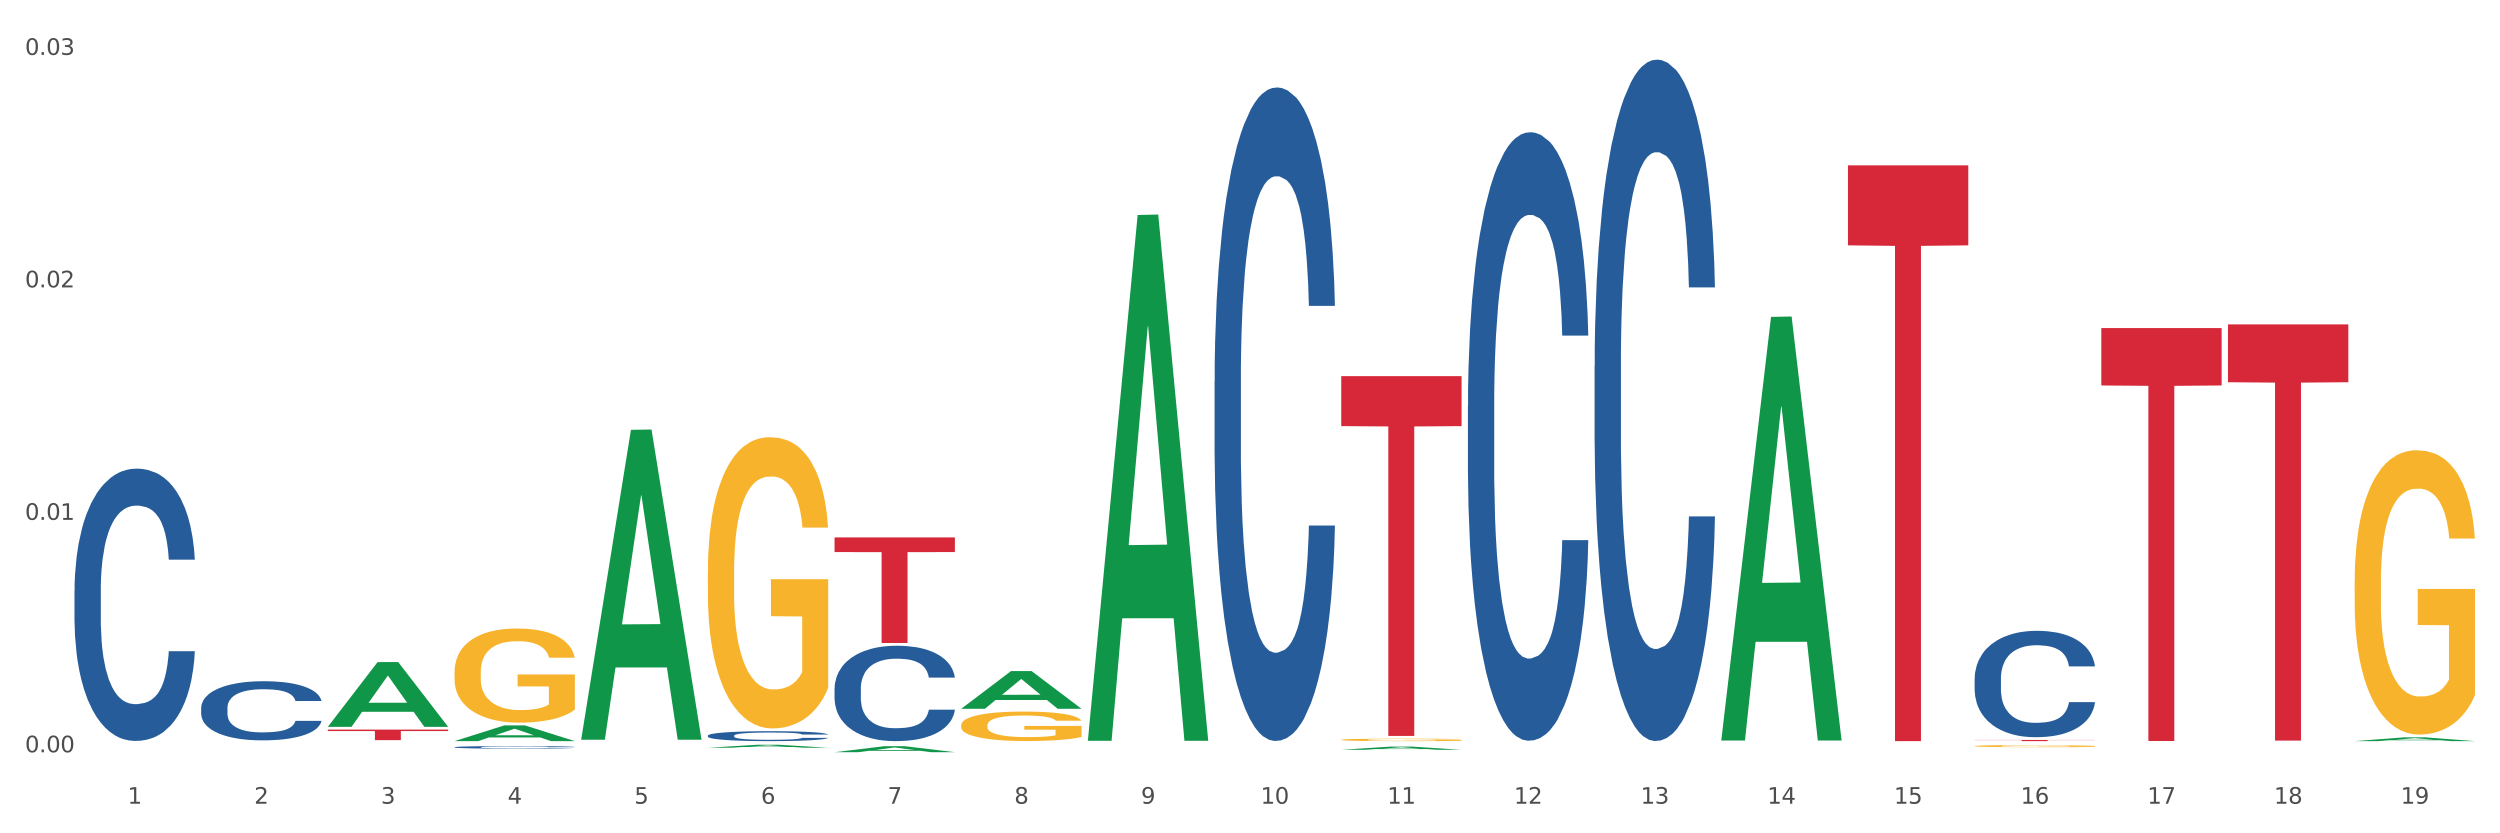 <?xml version="1.0" encoding="utf-8" standalone="no"?>
<!DOCTYPE svg PUBLIC "-//W3C//DTD SVG 1.1//EN"
  "http://www.w3.org/Graphics/SVG/1.1/DTD/svg11.dtd">
<svg xmlns:xlink="http://www.w3.org/1999/xlink" width="1080pt" height="360pt" viewBox="0 0 1080 360" xmlns="http://www.w3.org/2000/svg" version="1.1">
 <rect x="0" y="0" width="1080" height="360" fill="#333333" stroke="none"/>
 <defs>
  <style type="text/css">*{stroke-linejoin: round; stroke-linecap: butt}</style>
 </defs>
 <g id="figure_1">
  <g id="patch_1">
   <path d="M 0 360 
L 1080 360 
L 1080 0 
L 0 0 
z
" style="fill: #ffffff; stroke: #ffffff; stroke-linejoin: miter"/>
  </g>
  <g id="axes_1">
   <g id="matplotlib.axis_1">
    <g id="xtick_1">
     <g id="text_1">
      <!-- 1 -->
      <g style="fill: #4d4d4d" transform="translate(55.115 347.204) scale(0.096 -0.096)">
       <defs>
        <path id="DejaVuSans-31" d="M 794 531 
L 1825 531 
L 1825 4091 
L 703 3866 
L 703 4441 
L 1819 4666 
L 2450 4666 
L 2450 531 
L 3481 531 
L 3481 0 
L 794 0 
L 794 531 
z
" transform="scale(0.016)"/>
       </defs>
       <use xlink:href="#DejaVuSans-31"/>
      </g>
     </g>
    </g>
    <g id="xtick_2">
     <g id="text_2">
      <!-- 2 -->
      <g style="fill: #4d4d4d" transform="translate(109.839 347.204) scale(0.096 -0.096)">
       <defs>
        <path id="DejaVuSans-32" d="M 1228 531 
L 3431 531 
L 3431 0 
L 469 0 
L 469 531 
Q 828 903 1448 1529 
Q 2069 2156 2228 2338 
Q 2531 2678 2651 2914 
Q 2772 3150 2772 3378 
Q 2772 3750 2511 3984 
Q 2250 4219 1831 4219 
Q 1534 4219 1204 4116 
Q 875 4013 500 3803 
L 500 4441 
Q 881 4594 1212 4672 
Q 1544 4750 1819 4750 
Q 2544 4750 2975 4387 
Q 3406 4025 3406 3419 
Q 3406 3131 3298 2873 
Q 3191 2616 2906 2266 
Q 2828 2175 2409 1742 
Q 1991 1309 1228 531 
z
" transform="scale(0.016)"/>
       </defs>
       <use xlink:href="#DejaVuSans-32"/>
      </g>
     </g>
    </g>
    <g id="xtick_3">
     <g id="text_3">
      <!-- 3 -->
      <g style="fill: #4d4d4d" transform="translate(164.564 347.204) scale(0.096 -0.096)">
       <defs>
        <path id="DejaVuSans-33" d="M 2597 2516 
Q 3050 2419 3304 2112 
Q 3559 1806 3559 1356 
Q 3559 666 3084 287 
Q 2609 -91 1734 -91 
Q 1441 -91 1130 -33 
Q 819 25 488 141 
L 488 750 
Q 750 597 1062 519 
Q 1375 441 1716 441 
Q 2309 441 2620 675 
Q 2931 909 2931 1356 
Q 2931 1769 2642 2001 
Q 2353 2234 1838 2234 
L 1294 2234 
L 1294 2753 
L 1863 2753 
Q 2328 2753 2575 2939 
Q 2822 3125 2822 3475 
Q 2822 3834 2567 4026 
Q 2313 4219 1838 4219 
Q 1578 4219 1281 4162 
Q 984 4106 628 3988 
L 628 4550 
Q 988 4650 1302 4700 
Q 1616 4750 1894 4750 
Q 2613 4750 3031 4423 
Q 3450 4097 3450 3541 
Q 3450 3153 3228 2886 
Q 3006 2619 2597 2516 
z
" transform="scale(0.016)"/>
       </defs>
       <use xlink:href="#DejaVuSans-33"/>
      </g>
     </g>
    </g>
    <g id="xtick_4">
     <g id="text_4">
      <!-- 4 -->
      <g style="fill: #4d4d4d" transform="translate(219.288 347.204) scale(0.096 -0.096)">
       <defs>
        <path id="DejaVuSans-34" d="M 2419 4116 
L 825 1625 
L 2419 1625 
L 2419 4116 
z
M 2253 4666 
L 3047 4666 
L 3047 1625 
L 3713 1625 
L 3713 1100 
L 3047 1100 
L 3047 0 
L 2419 0 
L 2419 1100 
L 313 1100 
L 313 1709 
L 2253 4666 
z
" transform="scale(0.016)"/>
       </defs>
       <use xlink:href="#DejaVuSans-34"/>
      </g>
     </g>
    </g>
    <g id="xtick_5">
     <g id="text_5">
      <!-- 5 -->
      <g style="fill: #4d4d4d" transform="translate(274.012 347.204) scale(0.096 -0.096)">
       <defs>
        <path id="DejaVuSans-35" d="M 691 4666 
L 3169 4666 
L 3169 4134 
L 1269 4134 
L 1269 2991 
Q 1406 3038 1543 3061 
Q 1681 3084 1819 3084 
Q 2600 3084 3056 2656 
Q 3513 2228 3513 1497 
Q 3513 744 3044 326 
Q 2575 -91 1722 -91 
Q 1428 -91 1123 -41 
Q 819 9 494 109 
L 494 744 
Q 775 591 1075 516 
Q 1375 441 1709 441 
Q 2250 441 2565 725 
Q 2881 1009 2881 1497 
Q 2881 1984 2565 2268 
Q 2250 2553 1709 2553 
Q 1456 2553 1204 2497 
Q 953 2441 691 2322 
L 691 4666 
z
" transform="scale(0.016)"/>
       </defs>
       <use xlink:href="#DejaVuSans-35"/>
      </g>
     </g>
    </g>
    <g id="xtick_6">
     <g id="text_6">
      <!-- 6 -->
      <g style="fill: #4d4d4d" transform="translate(328.736 347.204) scale(0.096 -0.096)">
       <defs>
        <path id="DejaVuSans-36" d="M 2113 2584 
Q 1688 2584 1439 2293 
Q 1191 2003 1191 1497 
Q 1191 994 1439 701 
Q 1688 409 2113 409 
Q 2538 409 2786 701 
Q 3034 994 3034 1497 
Q 3034 2003 2786 2293 
Q 2538 2584 2113 2584 
z
M 3366 4563 
L 3366 3988 
Q 3128 4100 2886 4159 
Q 2644 4219 2406 4219 
Q 1781 4219 1451 3797 
Q 1122 3375 1075 2522 
Q 1259 2794 1537 2939 
Q 1816 3084 2150 3084 
Q 2853 3084 3261 2657 
Q 3669 2231 3669 1497 
Q 3669 778 3244 343 
Q 2819 -91 2113 -91 
Q 1303 -91 875 529 
Q 447 1150 447 2328 
Q 447 3434 972 4092 
Q 1497 4750 2381 4750 
Q 2619 4750 2861 4703 
Q 3103 4656 3366 4563 
z
" transform="scale(0.016)"/>
       </defs>
       <use xlink:href="#DejaVuSans-36"/>
      </g>
     </g>
    </g>
    <g id="xtick_7">
     <g id="text_7">
      <!-- 7 -->
      <g style="fill: #4d4d4d" transform="translate(383.461 347.204) scale(0.096 -0.096)">
       <defs>
        <path id="DejaVuSans-37" d="M 525 4666 
L 3525 4666 
L 3525 4397 
L 1831 0 
L 1172 0 
L 2766 4134 
L 525 4134 
L 525 4666 
z
" transform="scale(0.016)"/>
       </defs>
       <use xlink:href="#DejaVuSans-37"/>
      </g>
     </g>
    </g>
    <g id="xtick_8">
     <g id="text_8">
      <!-- 8 -->
      <g style="fill: #4d4d4d" transform="translate(438.185 347.204) scale(0.096 -0.096)">
       <defs>
        <path id="DejaVuSans-38" d="M 2034 2216 
Q 1584 2216 1326 1975 
Q 1069 1734 1069 1313 
Q 1069 891 1326 650 
Q 1584 409 2034 409 
Q 2484 409 2743 651 
Q 3003 894 3003 1313 
Q 3003 1734 2745 1975 
Q 2488 2216 2034 2216 
z
M 1403 2484 
Q 997 2584 770 2862 
Q 544 3141 544 3541 
Q 544 4100 942 4425 
Q 1341 4750 2034 4750 
Q 2731 4750 3128 4425 
Q 3525 4100 3525 3541 
Q 3525 3141 3298 2862 
Q 3072 2584 2669 2484 
Q 3125 2378 3379 2068 
Q 3634 1759 3634 1313 
Q 3634 634 3220 271 
Q 2806 -91 2034 -91 
Q 1263 -91 848 271 
Q 434 634 434 1313 
Q 434 1759 690 2068 
Q 947 2378 1403 2484 
z
M 1172 3481 
Q 1172 3119 1398 2916 
Q 1625 2713 2034 2713 
Q 2441 2713 2670 2916 
Q 2900 3119 2900 3481 
Q 2900 3844 2670 4047 
Q 2441 4250 2034 4250 
Q 1625 4250 1398 4047 
Q 1172 3844 1172 3481 
z
" transform="scale(0.016)"/>
       </defs>
       <use xlink:href="#DejaVuSans-38"/>
      </g>
     </g>
    </g>
    <g id="xtick_9">
     <g id="text_9">
      <!-- 9 -->
      <g style="fill: #4d4d4d" transform="translate(492.909 347.204) scale(0.096 -0.096)">
       <defs>
        <path id="DejaVuSans-39" d="M 703 97 
L 703 672 
Q 941 559 1184 500 
Q 1428 441 1663 441 
Q 2288 441 2617 861 
Q 2947 1281 2994 2138 
Q 2813 1869 2534 1725 
Q 2256 1581 1919 1581 
Q 1219 1581 811 2004 
Q 403 2428 403 3163 
Q 403 3881 828 4315 
Q 1253 4750 1959 4750 
Q 2769 4750 3195 4129 
Q 3622 3509 3622 2328 
Q 3622 1225 3098 567 
Q 2575 -91 1691 -91 
Q 1453 -91 1209 -44 
Q 966 3 703 97 
z
M 1959 2075 
Q 2384 2075 2632 2365 
Q 2881 2656 2881 3163 
Q 2881 3666 2632 3958 
Q 2384 4250 1959 4250 
Q 1534 4250 1286 3958 
Q 1038 3666 1038 3163 
Q 1038 2656 1286 2365 
Q 1534 2075 1959 2075 
z
" transform="scale(0.016)"/>
       </defs>
       <use xlink:href="#DejaVuSans-39"/>
      </g>
     </g>
    </g>
    <g id="xtick_10">
     <g id="text_10">
      <!-- 10 -->
      <g style="fill: #4d4d4d" transform="translate(544.58 347.204) scale(0.096 -0.096)">
       <defs>
        <path id="DejaVuSans-30" d="M 2034 4250 
Q 1547 4250 1301 3770 
Q 1056 3291 1056 2328 
Q 1056 1369 1301 889 
Q 1547 409 2034 409 
Q 2525 409 2770 889 
Q 3016 1369 3016 2328 
Q 3016 3291 2770 3770 
Q 2525 4250 2034 4250 
z
M 2034 4750 
Q 2819 4750 3233 4129 
Q 3647 3509 3647 2328 
Q 3647 1150 3233 529 
Q 2819 -91 2034 -91 
Q 1250 -91 836 529 
Q 422 1150 422 2328 
Q 422 3509 836 4129 
Q 1250 4750 2034 4750 
z
" transform="scale(0.016)"/>
       </defs>
       <use xlink:href="#DejaVuSans-31"/>
       <use xlink:href="#DejaVuSans-30" transform="translate(63.623 0)"/>
      </g>
     </g>
    </g>
    <g id="xtick_11">
     <g id="text_11">
      <!-- 11 -->
      <g style="fill: #4d4d4d" transform="translate(599.304 347.204) scale(0.096 -0.096)">
       <use xlink:href="#DejaVuSans-31"/>
       <use xlink:href="#DejaVuSans-31" transform="translate(63.623 0)"/>
      </g>
     </g>
    </g>
    <g id="xtick_12">
     <g id="text_12">
      <!-- 12 -->
      <g style="fill: #4d4d4d" transform="translate(654.028 347.204) scale(0.096 -0.096)">
       <use xlink:href="#DejaVuSans-31"/>
       <use xlink:href="#DejaVuSans-32" transform="translate(63.623 0)"/>
      </g>
     </g>
    </g>
    <g id="xtick_13">
     <g id="text_13">
      <!-- 13 -->
      <g style="fill: #4d4d4d" transform="translate(708.752 347.204) scale(0.096 -0.096)">
       <use xlink:href="#DejaVuSans-31"/>
       <use xlink:href="#DejaVuSans-33" transform="translate(63.623 0)"/>
      </g>
     </g>
    </g>
    <g id="xtick_14">
     <g id="text_14">
      <!-- 14 -->
      <g style="fill: #4d4d4d" transform="translate(763.477 347.204) scale(0.096 -0.096)">
       <use xlink:href="#DejaVuSans-31"/>
       <use xlink:href="#DejaVuSans-34" transform="translate(63.623 0)"/>
      </g>
     </g>
    </g>
    <g id="xtick_15">
     <g id="text_15">
      <!-- 15 -->
      <g style="fill: #4d4d4d" transform="translate(818.201 347.204) scale(0.096 -0.096)">
       <use xlink:href="#DejaVuSans-31"/>
       <use xlink:href="#DejaVuSans-35" transform="translate(63.623 0)"/>
      </g>
     </g>
    </g>
    <g id="xtick_16">
     <g id="text_16">
      <!-- 16 -->
      <g style="fill: #4d4d4d" transform="translate(872.925 347.204) scale(0.096 -0.096)">
       <use xlink:href="#DejaVuSans-31"/>
       <use xlink:href="#DejaVuSans-36" transform="translate(63.623 0)"/>
      </g>
     </g>
    </g>
    <g id="xtick_17">
     <g id="text_17">
      <!-- 17 -->
      <g style="fill: #4d4d4d" transform="translate(927.649 347.204) scale(0.096 -0.096)">
       <use xlink:href="#DejaVuSans-31"/>
       <use xlink:href="#DejaVuSans-37" transform="translate(63.623 0)"/>
      </g>
     </g>
    </g>
    <g id="xtick_18">
     <g id="text_18">
      <!-- 18 -->
      <g style="fill: #4d4d4d" transform="translate(982.374 347.204) scale(0.096 -0.096)">
       <use xlink:href="#DejaVuSans-31"/>
       <use xlink:href="#DejaVuSans-38" transform="translate(63.623 0)"/>
      </g>
     </g>
    </g>
    <g id="xtick_19">
     <g id="text_19">
      <!-- 19 -->
      <g style="fill: #4d4d4d" transform="translate(1037.098 347.204) scale(0.096 -0.096)">
       <use xlink:href="#DejaVuSans-31"/>
       <use xlink:href="#DejaVuSans-39" transform="translate(63.623 0)"/>
      </g>
     </g>
    </g>
    <g id="xtick_20"/>
    <g id="xtick_21"/>
    <g id="xtick_22"/>
    <g id="xtick_23"/>
    <g id="xtick_24"/>
    <g id="xtick_25"/>
    <g id="xtick_26"/>
    <g id="xtick_27"/>
    <g id="xtick_28"/>
    <g id="xtick_29"/>
    <g id="xtick_30"/>
    <g id="xtick_31"/>
    <g id="xtick_32"/>
    <g id="xtick_33"/>
    <g id="xtick_34"/>
    <g id="xtick_35"/>
    <g id="xtick_36"/>
    <g id="xtick_37"/>
   </g>
   <g id="matplotlib.axis_2">
    <g id="ytick_1">
     <g id="text_20">
      <!-- 0.00 -->
      <g style="fill: #4d4d4d" transform="translate(10.8 324.995) scale(0.096 -0.096)">
       <defs>
        <path id="DejaVuSans-2e" d="M 684 794 
L 1344 794 
L 1344 0 
L 684 0 
L 684 794 
z
" transform="scale(0.016)"/>
       </defs>
       <use xlink:href="#DejaVuSans-30"/>
       <use xlink:href="#DejaVuSans-2e" transform="translate(63.623 0)"/>
       <use xlink:href="#DejaVuSans-30" transform="translate(95.41 0)"/>
       <use xlink:href="#DejaVuSans-30" transform="translate(159.033 0)"/>
      </g>
     </g>
    </g>
    <g id="ytick_2">
     <g id="text_21">
      <!-- 0.01 -->
      <g style="fill: #4d4d4d" transform="translate(10.8 224.57) scale(0.096 -0.096)">
       <use xlink:href="#DejaVuSans-30"/>
       <use xlink:href="#DejaVuSans-2e" transform="translate(63.623 0)"/>
       <use xlink:href="#DejaVuSans-30" transform="translate(95.41 0)"/>
       <use xlink:href="#DejaVuSans-31" transform="translate(159.033 0)"/>
      </g>
     </g>
    </g>
    <g id="ytick_3">
     <g id="text_22">
      <!-- 0.02 -->
      <g style="fill: #4d4d4d" transform="translate(10.8 124.144) scale(0.096 -0.096)">
       <use xlink:href="#DejaVuSans-30"/>
       <use xlink:href="#DejaVuSans-2e" transform="translate(63.623 0)"/>
       <use xlink:href="#DejaVuSans-30" transform="translate(95.41 0)"/>
       <use xlink:href="#DejaVuSans-32" transform="translate(159.033 0)"/>
      </g>
     </g>
    </g>
    <g id="ytick_4">
     <g id="text_23">
      <!-- 0.03 -->
      <g style="fill: #4d4d4d" transform="translate(10.8 23.718) scale(0.096 -0.096)">
       <use xlink:href="#DejaVuSans-30"/>
       <use xlink:href="#DejaVuSans-2e" transform="translate(63.623 0)"/>
       <use xlink:href="#DejaVuSans-30" transform="translate(95.41 0)"/>
       <use xlink:href="#DejaVuSans-33" transform="translate(159.033 0)"/>
      </g>
     </g>
    </g>
    <g id="ytick_5"/>
    <g id="ytick_6"/>
    <g id="ytick_7"/>
   </g>
   <g id="PolyCollection_1">
    <path d="M 141.624 313.957 
L 141.677 313.931 
L 163.116 286.031 
L 172.012 286.005 
L 193.612 314.01 
L 183.321 314.01 
L 178.658 307.489 
L 156.523 307.489 
L 156.362 307.594 
L 151.86 314.01 
L 141.624 314.01 
L 141.624 313.957 
L 159.31 303.597 
L 175.871 303.571 
L 167.671 291.974 
L 167.564 291.922 
L 167.457 292 
L 159.257 303.571 
L 159.31 303.597 
L 141.624 313.957 
z
" clip-path="url(#pb26bd5872d)" style="fill: #109648"/>
    <path d="M 962.488 140.14 
L 1014.476 140.14 
L 1014.476 165.126 
L 994.025 165.294 
L 994.025 319.938 
L 982.815 319.938 
L 982.815 165.294 
L 962.488 165.126 
L 962.488 140.308 
L 962.488 140.14 
z
" clip-path="url(#pb26bd5872d)" style="fill: #d62839"/>
    <path d="M 907.763 141.729 
L 959.751 141.729 
L 959.751 166.519 
L 939.301 166.686 
L 939.301 320.114 
L 928.09 320.114 
L 928.09 166.686 
L 907.763 166.519 
L 907.763 141.897 
L 907.763 141.729 
z
" clip-path="url(#pb26bd5872d)" style="fill: #d62839"/>
    <path d="M 853.039 319.657 
L 905.027 319.657 
L 905.027 319.728 
L 884.577 319.728 
L 884.577 320.166 
L 873.366 320.166 
L 873.366 319.728 
L 853.039 319.728 
L 853.039 319.657 
L 853.039 319.657 
z
" clip-path="url(#pb26bd5872d)" style="fill: #d62839"/>
    <path d="M 798.315 71.425 
L 850.303 71.425 
L 850.303 105.991 
L 829.853 106.224 
L 829.853 320.158 
L 818.642 320.158 
L 818.642 106.224 
L 798.315 105.991 
L 798.315 71.659 
L 798.315 71.425 
z
" clip-path="url(#pb26bd5872d)" style="fill: #d62839"/>
    <path d="M 579.418 162.479 
L 631.406 162.479 
L 631.406 184.08 
L 610.956 184.226 
L 610.956 317.92 
L 599.745 317.92 
L 599.745 184.226 
L 579.418 184.08 
L 579.418 162.625 
L 579.418 162.479 
z
" clip-path="url(#pb26bd5872d)" style="fill: #d62839"/>
    <path d="M 360.521 232.149 
L 412.509 232.149 
L 412.509 238.49 
L 392.058 238.533 
L 392.058 277.779 
L 380.848 277.779 
L 380.848 238.533 
L 360.521 238.49 
L 360.521 232.192 
L 360.521 232.149 
z
" clip-path="url(#pb26bd5872d)" style="fill: #d62839"/>
    <path d="M 196.348 290.316 
L 196.409 290.279 
L 196.409 288.942 
L 196.532 287.791 
L 197.146 285.005 
L 198.066 282.703 
L 198.742 281.477 
L 199.417 280.475 
L 200.215 279.472 
L 201.197 278.432 
L 202.977 276.909 
L 204.082 276.13 
L 205.432 275.313 
L 207.887 274.124 
L 209.667 273.456 
L 211.508 272.899 
L 214.516 272.23 
L 216.48 271.933 
L 218.567 271.71 
L 221.084 271.562 
L 222.986 271.525 
L 227.16 271.636 
L 230.72 271.97 
L 232.439 272.23 
L 234.648 272.676 
L 235.815 272.973 
L 237.717 273.567 
L 239.681 274.347 
L 241.032 275.015 
L 243.057 276.278 
L 244.592 277.541 
L 246.003 279.1 
L 246.74 280.177 
L 247.292 281.18 
L 247.783 282.331 
L 248.275 284.151 
L 237.226 284.151 
L 236.797 282.851 
L 236.121 281.626 
L 235.139 280.437 
L 234.28 279.695 
L 232.807 278.766 
L 231.457 278.172 
L 230.045 277.726 
L 228.326 277.355 
L 226.976 277.169 
L 225.073 277.021 
L 221.329 277.058 
L 218.813 277.355 
L 217.094 277.726 
L 215.989 278.061 
L 215.007 278.432 
L 213.902 278.952 
L 212.613 279.732 
L 211.693 280.437 
L 210.772 281.329 
L 210.035 282.22 
L 209.36 283.26 
L 208.808 284.374 
L 208.378 285.525 
L 208.01 286.936 
L 207.703 289.276 
L 207.703 294.364 
L 207.826 295.515 
L 208.133 297.038 
L 208.501 298.189 
L 209.115 299.563 
L 209.667 300.491 
L 210.711 301.828 
L 211.877 302.942 
L 212.797 303.648 
L 213.718 304.242 
L 215.314 305.059 
L 217.094 305.728 
L 218.628 306.136 
L 220.715 306.508 
L 222.127 306.656 
L 223.355 306.73 
L 226.362 306.73 
L 228.51 306.619 
L 230.904 306.359 
L 232.746 306.025 
L 234.28 305.616 
L 235.999 304.948 
L 237.104 304.317 
L 237.104 296.555 
L 223.6 296.518 
L 223.6 291.356 
L 248.336 291.356 
L 248.336 306.508 
L 247.292 307.287 
L 246.126 307.993 
L 244.899 308.624 
L 243.057 309.404 
L 240.848 310.147 
L 238.884 310.667 
L 236.797 311.113 
L 234.341 311.521 
L 231.15 311.892 
L 229.186 312.041 
L 226.73 312.152 
L 223.846 312.19 
L 221.329 312.115 
L 218.874 311.93 
L 216.296 311.595 
L 213.779 311.113 
L 211.877 310.63 
L 209.974 310.036 
L 207.948 309.256 
L 206.353 308.513 
L 205.125 307.845 
L 203.775 306.99 
L 202.302 305.876 
L 201.197 304.874 
L 200.215 303.834 
L 199.171 302.497 
L 198.435 301.346 
L 197.698 299.897 
L 197.269 298.82 
L 196.777 297.149 
L 196.409 294.809 
L 196.348 290.316 
z
" clip-path="url(#pb26bd5872d)" style="fill: #f7b32b"/>
    <path d="M 141.624 315.192 
L 193.612 315.192 
L 193.612 315.823 
L 173.161 315.827 
L 173.161 319.731 
L 161.951 319.731 
L 161.951 315.827 
L 141.624 315.823 
L 141.624 315.197 
L 141.624 315.192 
z
" clip-path="url(#pb26bd5872d)" style="fill: #d62839"/>
    <path d="M 86.899 305.767 
L 86.961 305.743 
L 86.961 305.09 
L 87.145 304.203 
L 87.821 302.57 
L 88.681 301.333 
L 90.156 299.887 
L 90.955 299.28 
L 92 298.603 
L 94.151 297.507 
L 96.609 296.574 
L 98.329 296.06 
L 99.62 295.734 
L 102.508 295.15 
L 104.167 294.894 
L 105.888 294.684 
L 107.363 294.544 
L 109.821 294.38 
L 111.787 294.31 
L 114.061 294.287 
L 115.966 294.31 
L 118.485 294.404 
L 122.172 294.684 
L 123.586 294.847 
L 125.491 295.127 
L 127.457 295.5 
L 129.055 295.874 
L 130.899 296.41 
L 132.804 297.11 
L 134.647 297.997 
L 135.938 298.813 
L 136.982 299.677 
L 137.904 300.727 
L 138.58 301.87 
L 138.887 302.827 
L 127.642 302.827 
L 127.334 301.963 
L 126.72 301.03 
L 126.105 300.4 
L 125.429 299.887 
L 124.385 299.303 
L 123.463 298.93 
L 121.927 298.487 
L 120.513 298.207 
L 119.346 298.043 
L 117.932 297.903 
L 114.921 297.763 
L 112.77 297.763 
L 111.418 297.81 
L 109.759 297.927 
L 108.346 298.09 
L 106.687 298.37 
L 105.396 298.673 
L 104.106 299.07 
L 103.368 299.35 
L 102.262 299.863 
L 101.525 300.283 
L 100.542 301.007 
L 99.988 301.52 
L 99.005 302.85 
L 98.575 303.83 
L 98.391 304.507 
L 98.268 305.253 
L 98.268 308.893 
L 98.637 310.526 
L 98.944 311.226 
L 99.435 312.02 
L 100.357 313.046 
L 101.709 314.05 
L 103.122 314.773 
L 104.29 315.216 
L 105.396 315.543 
L 106.502 315.799 
L 107.854 316.033 
L 108.96 316.173 
L 110.62 316.313 
L 112.586 316.383 
L 114.122 316.383 
L 117.256 316.266 
L 118.67 316.149 
L 120.022 315.986 
L 121.497 315.729 
L 122.664 315.449 
L 123.34 315.239 
L 124.446 314.796 
L 125.307 314.33 
L 126.044 313.793 
L 126.536 313.326 
L 127.089 312.626 
L 127.519 311.833 
L 127.642 311.413 
L 138.887 311.413 
L 138.642 312.253 
L 138.211 313.07 
L 137.351 314.166 
L 136.675 314.796 
L 135.63 315.566 
L 134.524 316.219 
L 132.988 316.943 
L 131.575 317.479 
L 130.1 317.946 
L 128.502 318.366 
L 125.614 318.949 
L 124.569 319.113 
L 122.357 319.393 
L 120.636 319.556 
L 118.117 319.719 
L 115.536 319.813 
L 112.832 319.836 
L 110.435 319.789 
L 107.793 319.649 
L 106.134 319.509 
L 104.29 319.299 
L 102.139 318.973 
L 100.111 318.576 
L 98.206 318.109 
L 96.424 317.573 
L 94.765 316.966 
L 92.614 315.963 
L 91.017 314.983 
L 89.849 314.073 
L 89.05 313.303 
L 88.251 312.323 
L 87.821 311.646 
L 87.145 310.013 
L 86.899 308.496 
L 86.899 305.767 
z
" clip-path="url(#pb26bd5872d)" style="fill: #255c99"/>
    <path d="M 196.348 322.798 
L 196.409 322.797 
L 196.409 322.768 
L 196.594 322.728 
L 197.27 322.655 
L 198.13 322.599 
L 199.605 322.535 
L 200.404 322.508 
L 201.448 322.477 
L 203.599 322.428 
L 206.057 322.386 
L 207.778 322.363 
L 209.068 322.349 
L 211.957 322.323 
L 213.616 322.311 
L 215.336 322.302 
L 216.811 322.296 
L 219.269 322.288 
L 221.236 322.285 
L 223.509 322.284 
L 225.414 322.285 
L 227.934 322.289 
L 231.621 322.302 
L 233.034 322.309 
L 234.939 322.322 
L 236.906 322.338 
L 238.504 322.355 
L 240.347 322.379 
L 242.252 322.41 
L 244.096 322.45 
L 245.386 322.487 
L 246.431 322.525 
L 247.353 322.572 
L 248.029 322.624 
L 248.336 322.666 
L 237.09 322.666 
L 236.783 322.628 
L 236.168 322.586 
L 235.554 322.558 
L 234.878 322.535 
L 233.833 322.509 
L 232.912 322.492 
L 231.375 322.472 
L 229.962 322.46 
L 228.794 322.452 
L 227.381 322.446 
L 224.37 322.44 
L 222.219 322.44 
L 220.867 322.442 
L 219.208 322.447 
L 217.794 322.454 
L 216.135 322.467 
L 214.845 322.48 
L 213.554 322.498 
L 212.817 322.511 
L 211.711 322.534 
L 210.973 322.552 
L 209.99 322.585 
L 209.437 322.608 
L 208.454 322.667 
L 208.024 322.711 
L 207.839 322.742 
L 207.716 322.775 
L 207.716 322.938 
L 208.085 323.011 
L 208.392 323.042 
L 208.884 323.078 
L 209.806 323.124 
L 211.158 323.169 
L 212.571 323.201 
L 213.739 323.221 
L 214.845 323.236 
L 215.951 323.247 
L 217.303 323.258 
L 218.409 323.264 
L 220.068 323.27 
L 222.035 323.273 
L 223.571 323.273 
L 226.705 323.268 
L 228.118 323.263 
L 229.47 323.255 
L 230.945 323.244 
L 232.113 323.231 
L 232.789 323.222 
L 233.895 323.202 
L 234.755 323.181 
L 235.492 323.157 
L 235.984 323.136 
L 236.537 323.105 
L 236.967 323.07 
L 237.09 323.051 
L 248.336 323.051 
L 248.09 323.088 
L 247.66 323.125 
L 246.8 323.174 
L 246.124 323.202 
L 245.079 323.237 
L 243.973 323.266 
L 242.437 323.298 
L 241.023 323.322 
L 239.548 323.343 
L 237.951 323.362 
L 235.062 323.388 
L 234.018 323.395 
L 231.805 323.408 
L 230.085 323.415 
L 227.565 323.423 
L 224.984 323.427 
L 222.28 323.428 
L 219.884 323.426 
L 217.241 323.419 
L 215.582 323.413 
L 213.739 323.404 
L 211.588 323.389 
L 209.56 323.371 
L 207.655 323.35 
L 205.873 323.326 
L 204.214 323.299 
L 202.063 323.254 
L 200.465 323.211 
L 199.298 323.17 
L 198.499 323.135 
L 197.7 323.091 
L 197.27 323.061 
L 196.594 322.988 
L 196.348 322.92 
L 196.348 322.798 
z
" clip-path="url(#pb26bd5872d)" style="fill: #255c99"/>
    <path d="M 853.039 293.165 
L 853.101 293.123 
L 853.101 291.948 
L 853.285 290.353 
L 853.961 287.415 
L 854.821 285.19 
L 856.296 282.588 
L 857.095 281.497 
L 858.14 280.279 
L 860.29 278.307 
L 862.748 276.628 
L 864.469 275.704 
L 865.76 275.117 
L 868.648 274.067 
L 870.307 273.606 
L 872.028 273.228 
L 873.503 272.976 
L 875.961 272.682 
L 877.927 272.556 
L 880.201 272.514 
L 882.106 272.556 
L 884.625 272.724 
L 888.312 273.228 
L 889.726 273.522 
L 891.631 274.025 
L 893.597 274.697 
L 895.195 275.368 
L 897.038 276.334 
L 898.943 277.593 
L 900.787 279.188 
L 902.077 280.657 
L 903.122 282.21 
L 904.044 284.099 
L 904.72 286.155 
L 905.027 287.876 
L 893.782 287.876 
L 893.474 286.323 
L 892.86 284.644 
L 892.245 283.511 
L 891.569 282.588 
L 890.525 281.538 
L 889.603 280.867 
L 888.067 280.069 
L 886.653 279.566 
L 885.486 279.272 
L 884.072 279.02 
L 881.061 278.768 
L 878.91 278.768 
L 877.558 278.852 
L 875.899 279.062 
L 874.486 279.356 
L 872.827 279.86 
L 871.536 280.405 
L 870.246 281.119 
L 869.508 281.622 
L 868.402 282.546 
L 867.665 283.301 
L 866.681 284.603 
L 866.128 285.526 
L 865.145 287.918 
L 864.715 289.681 
L 864.531 290.898 
L 864.408 292.242 
L 864.408 298.789 
L 864.776 301.727 
L 865.084 302.987 
L 865.575 304.414 
L 866.497 306.26 
L 867.849 308.065 
L 869.262 309.366 
L 870.43 310.164 
L 871.536 310.752 
L 872.642 311.213 
L 873.994 311.633 
L 875.1 311.885 
L 876.759 312.137 
L 878.726 312.263 
L 880.262 312.263 
L 883.396 312.053 
L 884.81 311.843 
L 886.162 311.549 
L 887.636 311.087 
L 888.804 310.584 
L 889.48 310.206 
L 890.586 309.408 
L 891.446 308.569 
L 892.184 307.604 
L 892.675 306.764 
L 893.228 305.505 
L 893.659 304.078 
L 893.782 303.322 
L 905.027 303.322 
L 904.781 304.833 
L 904.351 306.302 
L 903.491 308.275 
L 902.815 309.408 
L 901.77 310.794 
L 900.664 311.969 
L 899.128 313.27 
L 897.714 314.235 
L 896.24 315.075 
L 894.642 315.83 
L 891.754 316.88 
L 890.709 317.173 
L 888.497 317.677 
L 886.776 317.971 
L 884.257 318.265 
L 881.676 318.433 
L 878.972 318.475 
L 876.575 318.391 
L 873.933 318.139 
L 872.273 317.887 
L 870.43 317.509 
L 868.279 316.922 
L 866.251 316.208 
L 864.346 315.369 
L 862.564 314.403 
L 860.905 313.312 
L 858.754 311.507 
L 857.156 309.744 
L 855.989 308.107 
L 855.19 306.722 
L 854.391 304.959 
L 853.961 303.742 
L 853.285 300.804 
L 853.039 298.076 
L 853.039 293.165 
z
" clip-path="url(#pb26bd5872d)" style="fill: #255c99"/>
    <path d="M 688.866 158.028 
L 688.928 157.759 
L 688.928 150.232 
L 689.112 140.016 
L 689.788 121.197 
L 690.648 106.949 
L 692.123 90.281 
L 692.922 83.291 
L 693.967 75.495 
L 696.118 62.859 
L 698.576 52.106 
L 700.296 46.191 
L 701.587 42.427 
L 704.475 35.707 
L 706.134 32.749 
L 707.855 30.33 
L 709.33 28.717 
L 711.788 26.835 
L 713.754 26.028 
L 716.028 25.759 
L 717.933 26.028 
L 720.452 27.104 
L 724.14 30.33 
L 725.553 32.212 
L 727.458 35.438 
L 729.424 39.739 
L 731.022 44.04 
L 732.866 50.224 
L 734.771 58.289 
L 736.614 68.505 
L 737.905 77.914 
L 738.949 87.861 
L 739.871 99.959 
L 740.547 113.132 
L 740.854 124.154 
L 729.609 124.154 
L 729.301 114.207 
L 728.687 103.454 
L 728.072 96.195 
L 727.396 90.281 
L 726.352 83.56 
L 725.43 79.258 
L 723.894 74.15 
L 722.48 70.924 
L 721.313 69.042 
L 719.899 67.429 
L 716.888 65.816 
L 714.737 65.816 
L 713.385 66.354 
L 711.726 67.698 
L 710.313 69.58 
L 708.654 72.806 
L 707.363 76.301 
L 706.073 80.871 
L 705.335 84.097 
L 704.229 90.012 
L 703.492 94.851 
L 702.509 103.185 
L 701.955 109.099 
L 700.972 124.423 
L 700.542 135.714 
L 700.358 143.511 
L 700.235 152.113 
L 700.235 194.052 
L 700.604 212.871 
L 700.911 220.936 
L 701.402 230.076 
L 702.324 241.905 
L 703.676 253.465 
L 705.09 261.799 
L 706.257 266.907 
L 707.363 270.671 
L 708.469 273.628 
L 709.821 276.317 
L 710.927 277.93 
L 712.587 279.543 
L 714.553 280.349 
L 716.089 280.349 
L 719.223 279.005 
L 720.637 277.661 
L 721.989 275.779 
L 723.464 272.822 
L 724.631 269.596 
L 725.307 267.176 
L 726.413 262.068 
L 727.274 256.691 
L 728.011 250.508 
L 728.503 245.131 
L 729.056 237.066 
L 729.486 227.926 
L 729.609 223.087 
L 740.854 223.087 
L 740.609 232.765 
L 740.178 242.174 
L 739.318 254.81 
L 738.642 262.068 
L 737.597 270.94 
L 736.491 278.467 
L 734.955 286.801 
L 733.542 292.985 
L 732.067 298.361 
L 730.469 303.2 
L 727.581 309.921 
L 726.536 311.803 
L 724.324 315.029 
L 722.603 316.911 
L 720.084 318.793 
L 717.503 319.868 
L 714.799 320.137 
L 712.402 319.6 
L 709.76 317.987 
L 708.101 316.373 
L 706.257 313.954 
L 704.106 310.19 
L 702.078 305.62 
L 700.173 300.243 
L 698.391 294.06 
L 696.732 287.07 
L 694.581 275.51 
L 692.984 264.219 
L 691.816 253.734 
L 691.017 244.863 
L 690.218 233.571 
L 689.788 225.775 
L 689.112 206.956 
L 688.866 189.482 
L 688.866 158.028 
z
" clip-path="url(#pb26bd5872d)" style="fill: #255c99"/>
    <path d="M 634.142 175.236 
L 634.203 174.996 
L 634.203 168.273 
L 634.388 159.15 
L 635.064 142.345 
L 635.924 129.621 
L 637.399 114.736 
L 638.198 108.493 
L 639.243 101.531 
L 641.393 90.247 
L 643.851 80.644 
L 645.572 75.362 
L 646.863 72.001 
L 649.751 65.999 
L 651.41 63.358 
L 653.131 61.198 
L 654.605 59.757 
L 657.063 58.077 
L 659.03 57.356 
L 661.304 57.116 
L 663.209 57.356 
L 665.728 58.317 
L 669.415 61.198 
L 670.829 62.878 
L 672.734 65.759 
L 674.7 69.601 
L 676.298 73.442 
L 678.141 78.964 
L 680.046 86.166 
L 681.89 95.289 
L 683.18 103.692 
L 684.225 112.575 
L 685.147 123.378 
L 685.823 135.142 
L 686.13 144.986 
L 674.884 144.986 
L 674.577 136.103 
L 673.963 126.499 
L 673.348 120.017 
L 672.672 114.736 
L 671.628 108.734 
L 670.706 104.892 
L 669.169 100.331 
L 667.756 97.45 
L 666.588 95.769 
L 665.175 94.329 
L 662.164 92.888 
L 660.013 92.888 
L 658.661 93.368 
L 657.002 94.569 
L 655.589 96.249 
L 653.929 99.13 
L 652.639 102.251 
L 651.348 106.333 
L 650.611 109.214 
L 649.505 114.495 
L 648.768 118.817 
L 647.784 126.259 
L 647.231 131.541 
L 646.248 145.226 
L 645.818 155.309 
L 645.633 162.271 
L 645.511 169.954 
L 645.511 207.406 
L 645.879 224.212 
L 646.187 231.414 
L 646.678 239.577 
L 647.6 250.141 
L 648.952 260.464 
L 650.365 267.907 
L 651.533 272.468 
L 652.639 275.829 
L 653.745 278.47 
L 655.097 280.871 
L 656.203 282.311 
L 657.862 283.752 
L 659.829 284.472 
L 661.365 284.472 
L 664.499 283.272 
L 665.913 282.071 
L 667.264 280.391 
L 668.739 277.75 
L 669.907 274.869 
L 670.583 272.708 
L 671.689 268.147 
L 672.549 263.345 
L 673.287 257.823 
L 673.778 253.022 
L 674.331 245.819 
L 674.762 237.657 
L 674.884 233.335 
L 686.13 233.335 
L 685.884 241.978 
L 685.454 250.381 
L 684.594 261.665 
L 683.918 268.147 
L 682.873 276.069 
L 681.767 282.792 
L 680.231 290.234 
L 678.817 295.756 
L 677.342 300.557 
L 675.745 304.879 
L 672.857 310.881 
L 671.812 312.561 
L 669.6 315.442 
L 667.879 317.123 
L 665.359 318.804 
L 662.778 319.764 
L 660.075 320.004 
L 657.678 319.524 
L 655.036 318.083 
L 653.376 316.643 
L 651.533 314.482 
L 649.382 311.121 
L 647.354 307.04 
L 645.449 302.238 
L 643.667 296.716 
L 642.008 290.474 
L 639.857 280.151 
L 638.259 270.067 
L 637.092 260.704 
L 636.293 252.782 
L 635.494 242.698 
L 635.064 235.736 
L 634.388 218.93 
L 634.142 203.325 
L 634.142 175.236 
z
" clip-path="url(#pb26bd5872d)" style="fill: #255c99"/>
    <path d="M 524.693 164.636 
L 524.755 164.378 
L 524.755 157.158 
L 524.939 147.361 
L 525.615 129.312 
L 526.476 115.647 
L 527.95 99.661 
L 528.749 92.958 
L 529.794 85.48 
L 531.945 73.362 
L 534.403 63.049 
L 536.123 57.376 
L 537.414 53.767 
L 540.302 47.321 
L 541.961 44.485 
L 543.682 42.164 
L 545.157 40.617 
L 547.615 38.812 
L 549.581 38.039 
L 551.855 37.781 
L 553.76 38.039 
L 556.28 39.07 
L 559.967 42.164 
L 561.38 43.969 
L 563.285 47.063 
L 565.252 51.188 
L 566.849 55.314 
L 568.693 61.244 
L 570.598 68.979 
L 572.441 78.777 
L 573.732 87.801 
L 574.777 97.341 
L 575.698 108.943 
L 576.374 121.577 
L 576.682 132.148 
L 565.436 132.148 
L 565.129 122.609 
L 564.514 112.295 
L 563.9 105.334 
L 563.224 99.661 
L 562.179 93.215 
L 561.257 89.09 
L 559.721 84.191 
L 558.307 81.097 
L 557.14 79.292 
L 555.727 77.745 
L 552.715 76.198 
L 550.565 76.198 
L 549.213 76.714 
L 547.553 78.003 
L 546.14 79.808 
L 544.481 82.902 
L 543.19 86.254 
L 541.9 90.637 
L 541.163 93.731 
L 540.056 99.403 
L 539.319 104.044 
L 538.336 112.037 
L 537.783 117.71 
L 536.799 132.406 
L 536.369 143.235 
L 536.185 150.713 
L 536.062 158.963 
L 536.062 199.186 
L 536.431 217.234 
L 536.738 224.969 
L 537.23 233.735 
L 538.151 245.08 
L 539.503 256.167 
L 540.917 264.16 
L 542.084 269.059 
L 543.19 272.668 
L 544.297 275.505 
L 545.648 278.083 
L 546.755 279.63 
L 548.414 281.177 
L 550.38 281.951 
L 551.917 281.951 
L 555.051 280.661 
L 556.464 279.372 
L 557.816 277.567 
L 559.291 274.731 
L 560.458 271.637 
L 561.134 269.317 
L 562.24 264.418 
L 563.101 259.261 
L 563.838 253.331 
L 564.33 248.174 
L 564.883 240.439 
L 565.313 231.673 
L 565.436 227.032 
L 576.682 227.032 
L 576.436 236.314 
L 576.006 245.338 
L 575.145 257.456 
L 574.469 264.418 
L 573.425 272.926 
L 572.318 280.146 
L 570.782 288.139 
L 569.369 294.069 
L 567.894 299.225 
L 566.296 303.867 
L 563.408 310.312 
L 562.363 312.117 
L 560.151 315.211 
L 558.43 317.016 
L 555.911 318.821 
L 553.33 319.852 
L 550.626 320.11 
L 548.229 319.594 
L 545.587 318.047 
L 543.928 316.5 
L 542.084 314.18 
L 539.933 310.57 
L 537.906 306.187 
L 536.001 301.03 
L 534.218 295.1 
L 532.559 288.396 
L 530.408 277.31 
L 528.811 266.48 
L 527.643 256.425 
L 526.844 247.916 
L 526.045 237.087 
L 525.615 229.61 
L 524.939 211.562 
L 524.693 194.802 
L 524.693 164.636 
z
" clip-path="url(#pb26bd5872d)" style="fill: #255c99"/>
    <path d="M 32.175 255.306 
L 32.236 255.198 
L 32.236 252.19 
L 32.421 248.108 
L 33.097 240.587 
L 33.957 234.893 
L 35.432 228.232 
L 36.231 225.438 
L 37.275 222.322 
L 39.426 217.273 
L 41.884 212.975 
L 43.605 210.612 
L 44.895 209.108 
L 47.784 206.422 
L 49.443 205.24 
L 51.164 204.273 
L 52.638 203.628 
L 55.096 202.876 
L 57.063 202.554 
L 59.337 202.446 
L 61.242 202.554 
L 63.761 202.984 
L 67.448 204.273 
L 68.862 205.025 
L 70.767 206.314 
L 72.733 208.033 
L 74.331 209.752 
L 76.174 212.223 
L 78.079 215.446 
L 79.923 219.529 
L 81.213 223.289 
L 82.258 227.265 
L 83.18 232.099 
L 83.856 237.364 
L 84.163 241.769 
L 72.917 241.769 
L 72.61 237.794 
L 71.996 233.496 
L 71.381 230.595 
L 70.705 228.232 
L 69.66 225.546 
L 68.739 223.827 
L 67.202 221.785 
L 65.789 220.496 
L 64.621 219.744 
L 63.208 219.099 
L 60.197 218.455 
L 58.046 218.455 
L 56.694 218.67 
L 55.035 219.207 
L 53.622 219.959 
L 51.962 221.248 
L 50.672 222.645 
L 49.381 224.471 
L 48.644 225.76 
L 47.538 228.124 
L 46.8 230.058 
L 45.817 233.389 
L 45.264 235.752 
L 44.281 241.876 
L 43.851 246.389 
L 43.666 249.504 
L 43.544 252.942 
L 43.544 269.703 
L 43.912 277.223 
L 44.22 280.446 
L 44.711 284.099 
L 45.633 288.826 
L 46.985 293.446 
L 48.398 296.777 
L 49.566 298.818 
L 50.672 300.322 
L 51.778 301.504 
L 53.13 302.579 
L 54.236 303.223 
L 55.895 303.868 
L 57.862 304.19 
L 59.398 304.19 
L 62.532 303.653 
L 63.945 303.116 
L 65.297 302.364 
L 66.772 301.182 
L 67.94 299.893 
L 68.616 298.926 
L 69.722 296.884 
L 70.582 294.736 
L 71.32 292.264 
L 71.811 290.116 
L 72.364 286.893 
L 72.795 283.24 
L 72.917 281.306 
L 84.163 281.306 
L 83.917 285.174 
L 83.487 288.934 
L 82.627 293.983 
L 81.951 296.884 
L 80.906 300.43 
L 79.8 303.438 
L 78.264 306.769 
L 76.85 309.24 
L 75.375 311.388 
L 73.778 313.322 
L 70.89 316.008 
L 69.845 316.76 
L 67.633 318.05 
L 65.912 318.802 
L 63.392 319.554 
L 60.811 319.983 
L 58.108 320.091 
L 55.711 319.876 
L 53.069 319.231 
L 51.409 318.587 
L 49.566 317.62 
L 47.415 316.116 
L 45.387 314.289 
L 43.482 312.14 
L 41.7 309.669 
L 40.041 306.876 
L 37.89 302.256 
L 36.292 297.744 
L 35.125 293.554 
L 34.326 290.008 
L 33.527 285.496 
L 33.097 282.38 
L 32.421 274.86 
L 32.175 267.876 
L 32.175 255.306 
z
" clip-path="url(#pb26bd5872d)" style="fill: #255c99"/>
    <path d="M 360.521 297.475 
L 360.582 297.437 
L 360.582 296.383 
L 360.766 294.954 
L 361.442 292.319 
L 362.303 290.325 
L 363.778 287.992 
L 364.576 287.014 
L 365.621 285.922 
L 367.772 284.154 
L 370.23 282.649 
L 371.951 281.821 
L 373.241 281.294 
L 376.129 280.353 
L 377.789 279.939 
L 379.509 279.601 
L 380.984 279.375 
L 383.442 279.111 
L 385.409 278.998 
L 387.682 278.961 
L 389.587 278.998 
L 392.107 279.149 
L 395.794 279.601 
L 397.207 279.864 
L 399.112 280.316 
L 401.079 280.918 
L 402.676 281.52 
L 404.52 282.385 
L 406.425 283.514 
L 408.269 284.944 
L 409.559 286.261 
L 410.604 287.653 
L 411.525 289.347 
L 412.201 291.191 
L 412.509 292.733 
L 401.263 292.733 
L 400.956 291.341 
L 400.341 289.836 
L 399.727 288.82 
L 399.051 287.992 
L 398.006 287.051 
L 397.084 286.449 
L 395.548 285.734 
L 394.135 285.283 
L 392.967 285.019 
L 391.554 284.793 
L 388.543 284.568 
L 386.392 284.568 
L 385.04 284.643 
L 383.381 284.831 
L 381.967 285.095 
L 380.308 285.546 
L 379.018 286.035 
L 377.727 286.675 
L 376.99 287.127 
L 375.884 287.954 
L 375.146 288.632 
L 374.163 289.798 
L 373.61 290.626 
L 372.627 292.771 
L 372.196 294.351 
L 372.012 295.443 
L 371.889 296.647 
L 371.889 302.517 
L 372.258 305.151 
L 372.565 306.28 
L 373.057 307.56 
L 373.979 309.215 
L 375.33 310.833 
L 376.744 312 
L 377.911 312.715 
L 379.018 313.242 
L 380.124 313.656 
L 381.476 314.032 
L 382.582 314.258 
L 384.241 314.483 
L 386.207 314.596 
L 387.744 314.596 
L 390.878 314.408 
L 392.291 314.22 
L 393.643 313.957 
L 395.118 313.543 
L 396.285 313.091 
L 396.961 312.752 
L 398.068 312.037 
L 398.928 311.285 
L 399.665 310.419 
L 400.157 309.667 
L 400.71 308.538 
L 401.14 307.259 
L 401.263 306.581 
L 412.509 306.581 
L 412.263 307.936 
L 411.833 309.253 
L 410.972 311.021 
L 410.296 312.037 
L 409.252 313.279 
L 408.146 314.333 
L 406.609 315.499 
L 405.196 316.365 
L 403.721 317.118 
L 402.123 317.795 
L 399.235 318.736 
L 398.19 318.999 
L 395.978 319.451 
L 394.258 319.714 
L 391.738 319.977 
L 389.157 320.128 
L 386.453 320.166 
L 384.057 320.09 
L 381.414 319.865 
L 379.755 319.639 
L 377.911 319.3 
L 375.761 318.773 
L 373.733 318.134 
L 371.828 317.381 
L 370.046 316.515 
L 368.386 315.537 
L 366.236 313.919 
L 364.638 312.339 
L 363.47 310.871 
L 362.671 309.629 
L 361.873 308.049 
L 361.442 306.957 
L 360.766 304.323 
L 360.521 301.877 
L 360.521 297.475 
z
" clip-path="url(#pb26bd5872d)" style="fill: #255c99"/>
    <path d="M 305.796 317.803 
L 305.858 317.799 
L 305.858 317.689 
L 306.042 317.54 
L 306.718 317.266 
L 307.578 317.058 
L 309.053 316.815 
L 309.852 316.713 
L 310.897 316.6 
L 313.048 316.415 
L 315.506 316.259 
L 317.226 316.172 
L 318.517 316.118 
L 321.405 316.02 
L 323.064 315.977 
L 324.785 315.941 
L 326.26 315.918 
L 328.718 315.89 
L 330.684 315.879 
L 332.958 315.875 
L 334.863 315.879 
L 337.382 315.894 
L 341.07 315.941 
L 342.483 315.969 
L 344.388 316.016 
L 346.354 316.078 
L 347.952 316.141 
L 349.796 316.231 
L 351.701 316.349 
L 353.544 316.498 
L 354.835 316.635 
L 355.879 316.78 
L 356.801 316.956 
L 357.477 317.148 
L 357.784 317.309 
L 346.539 317.309 
L 346.232 317.164 
L 345.617 317.007 
L 345.002 316.901 
L 344.327 316.815 
L 343.282 316.717 
L 342.36 316.654 
L 340.824 316.58 
L 339.41 316.533 
L 338.243 316.506 
L 336.829 316.482 
L 333.818 316.459 
L 331.667 316.459 
L 330.316 316.466 
L 328.656 316.486 
L 327.243 316.513 
L 325.584 316.56 
L 324.293 316.611 
L 323.003 316.678 
L 322.265 316.725 
L 321.159 316.811 
L 320.422 316.882 
L 319.439 317.003 
L 318.886 317.089 
L 317.902 317.313 
L 317.472 317.477 
L 317.288 317.591 
L 317.165 317.716 
L 317.165 318.328 
L 317.534 318.602 
L 317.841 318.72 
L 318.332 318.853 
L 319.254 319.025 
L 320.606 319.194 
L 322.02 319.315 
L 323.187 319.39 
L 324.293 319.445 
L 325.399 319.488 
L 326.751 319.527 
L 327.857 319.55 
L 329.517 319.574 
L 331.483 319.586 
L 333.019 319.586 
L 336.153 319.566 
L 337.567 319.546 
L 338.919 319.519 
L 340.394 319.476 
L 341.561 319.429 
L 342.237 319.394 
L 343.343 319.319 
L 344.204 319.241 
L 344.941 319.151 
L 345.433 319.072 
L 345.986 318.955 
L 346.416 318.821 
L 346.539 318.751 
L 357.784 318.751 
L 357.539 318.892 
L 357.108 319.029 
L 356.248 319.213 
L 355.572 319.319 
L 354.527 319.448 
L 353.421 319.558 
L 351.885 319.68 
L 350.472 319.77 
L 348.997 319.848 
L 347.399 319.919 
L 344.511 320.017 
L 343.466 320.044 
L 341.254 320.091 
L 339.533 320.119 
L 337.014 320.146 
L 334.433 320.162 
L 331.729 320.166 
L 329.332 320.158 
L 326.69 320.134 
L 325.031 320.111 
L 323.187 320.075 
L 321.036 320.021 
L 319.008 319.954 
L 317.103 319.876 
L 315.321 319.785 
L 313.662 319.684 
L 311.511 319.515 
L 309.914 319.35 
L 308.746 319.198 
L 307.947 319.068 
L 307.148 318.904 
L 306.718 318.79 
L 306.042 318.516 
L 305.796 318.261 
L 305.796 317.803 
z
" clip-path="url(#pb26bd5872d)" style="fill: #255c99"/>
    <path d="M 743.591 319.581 
L 743.644 319.409 
L 765.083 136.9 
L 773.979 136.728 
L 795.579 319.925 
L 785.288 319.925 
L 780.625 277.265 
L 758.49 277.265 
L 758.329 277.953 
L 753.827 319.925 
L 743.591 319.925 
L 743.591 319.581 
L 761.277 251.807 
L 777.838 251.635 
L 769.638 175.775 
L 769.531 175.431 
L 769.424 175.947 
L 761.224 251.635 
L 761.277 251.807 
L 743.591 319.581 
z
" clip-path="url(#pb26bd5872d)" style="fill: #109648"/>
    <path d="M 196.348 320.153 
L 196.401 320.146 
L 217.84 313.378 
L 226.737 313.372 
L 248.336 320.166 
L 238.045 320.166 
L 233.383 318.584 
L 211.247 318.584 
L 211.087 318.609 
L 206.585 320.166 
L 196.348 320.166 
L 196.348 320.153 
L 214.034 317.639 
L 230.596 317.633 
L 222.395 314.82 
L 222.288 314.807 
L 222.181 314.826 
L 213.981 317.633 
L 214.034 317.639 
L 196.348 320.153 
z
" clip-path="url(#pb26bd5872d)" style="fill: #109648"/>
    <path d="M 1017.212 251.27 
L 1017.273 251.158 
L 1017.273 247.119 
L 1017.396 243.641 
L 1018.01 235.228 
L 1018.931 228.272 
L 1019.606 224.57 
L 1020.281 221.541 
L 1021.079 218.513 
L 1022.061 215.371 
L 1023.841 210.772 
L 1024.946 208.416 
L 1026.296 205.948 
L 1028.751 202.358 
L 1030.531 200.339 
L 1032.373 198.656 
L 1035.38 196.637 
L 1037.344 195.739 
L 1039.431 195.066 
L 1041.948 194.618 
L 1043.85 194.505 
L 1048.024 194.842 
L 1051.584 195.852 
L 1053.303 196.637 
L 1055.512 197.983 
L 1056.679 198.881 
L 1058.581 200.676 
L 1060.546 203.031 
L 1061.896 205.051 
L 1063.921 208.865 
L 1065.456 212.679 
L 1066.868 217.391 
L 1067.604 220.644 
L 1068.157 223.673 
L 1068.648 227.151 
L 1069.139 232.648 
L 1058.09 232.648 
L 1057.661 228.721 
L 1056.986 225.019 
L 1056.004 221.429 
L 1055.144 219.186 
L 1053.671 216.381 
L 1052.321 214.586 
L 1050.909 213.24 
L 1049.19 212.118 
L 1047.84 211.557 
L 1045.937 211.109 
L 1042.193 211.221 
L 1039.677 212.118 
L 1037.958 213.24 
L 1036.853 214.25 
L 1035.871 215.371 
L 1034.766 216.942 
L 1033.477 219.298 
L 1032.557 221.429 
L 1031.636 224.122 
L 1030.899 226.814 
L 1030.224 229.955 
L 1029.672 233.321 
L 1029.242 236.798 
L 1028.874 241.061 
L 1028.567 248.129 
L 1028.567 263.498 
L 1028.69 266.975 
L 1028.997 271.575 
L 1029.365 275.053 
L 1029.979 279.203 
L 1030.531 282.008 
L 1031.575 286.046 
L 1032.741 289.412 
L 1033.662 291.543 
L 1034.582 293.338 
L 1036.178 295.806 
L 1037.958 297.826 
L 1039.493 299.06 
L 1041.579 300.181 
L 1042.991 300.63 
L 1044.219 300.855 
L 1047.226 300.855 
L 1049.375 300.518 
L 1051.768 299.733 
L 1053.61 298.723 
L 1055.144 297.489 
L 1056.863 295.47 
L 1057.968 293.563 
L 1057.968 270.117 
L 1044.464 270.004 
L 1044.464 254.411 
L 1069.2 254.411 
L 1069.2 300.181 
L 1068.157 302.537 
L 1066.99 304.669 
L 1065.763 306.576 
L 1063.921 308.932 
L 1061.712 311.175 
L 1059.748 312.746 
L 1057.661 314.092 
L 1055.206 315.326 
L 1052.014 316.448 
L 1050.05 316.897 
L 1047.595 317.233 
L 1044.71 317.345 
L 1042.193 317.121 
L 1039.738 316.56 
L 1037.16 315.551 
L 1034.644 314.092 
L 1032.741 312.634 
L 1030.838 310.839 
L 1028.813 308.483 
L 1027.217 306.239 
L 1025.989 304.22 
L 1024.639 301.64 
L 1023.166 298.274 
L 1022.061 295.245 
L 1021.079 292.104 
L 1020.035 288.066 
L 1019.299 284.588 
L 1018.562 280.213 
L 1018.133 276.96 
L 1017.642 271.911 
L 1017.273 264.844 
L 1017.212 251.27 
z
" clip-path="url(#pb26bd5872d)" style="fill: #f7b32b"/>
    <path d="M 853.039 322.294 
L 853.1 322.293 
L 853.1 322.263 
L 853.223 322.237 
L 853.837 322.173 
L 854.758 322.121 
L 855.433 322.093 
L 856.108 322.071 
L 856.906 322.048 
L 857.888 322.024 
L 859.668 321.99 
L 860.773 321.972 
L 862.123 321.954 
L 864.578 321.927 
L 866.358 321.912 
L 868.2 321.899 
L 871.207 321.884 
L 873.171 321.877 
L 875.258 321.872 
L 877.775 321.869 
L 879.678 321.868 
L 883.851 321.87 
L 887.411 321.878 
L 889.13 321.884 
L 891.34 321.894 
L 892.506 321.901 
L 894.409 321.914 
L 896.373 321.932 
L 897.723 321.947 
L 899.749 321.976 
L 901.283 322.004 
L 902.695 322.04 
L 903.431 322.064 
L 903.984 322.087 
L 904.475 322.113 
L 904.966 322.154 
L 893.918 322.154 
L 893.488 322.125 
L 892.813 322.097 
L 891.831 322.07 
L 890.971 322.053 
L 889.498 322.032 
L 888.148 322.018 
L 886.736 322.008 
L 885.018 322 
L 883.667 321.996 
L 881.765 321.992 
L 878.02 321.993 
L 875.504 322 
L 873.785 322.008 
L 872.68 322.016 
L 871.698 322.024 
L 870.594 322.036 
L 869.305 322.054 
L 868.384 322.07 
L 867.463 322.09 
L 866.727 322.11 
L 866.051 322.134 
L 865.499 322.159 
L 865.069 322.185 
L 864.701 322.217 
L 864.394 322.27 
L 864.394 322.386 
L 864.517 322.412 
L 864.824 322.446 
L 865.192 322.472 
L 865.806 322.503 
L 866.358 322.524 
L 867.402 322.555 
L 868.568 322.58 
L 869.489 322.596 
L 870.409 322.61 
L 872.005 322.628 
L 873.785 322.643 
L 875.32 322.652 
L 877.407 322.661 
L 878.818 322.664 
L 880.046 322.666 
L 883.053 322.666 
L 885.202 322.663 
L 887.596 322.657 
L 889.437 322.65 
L 890.971 322.641 
L 892.69 322.626 
L 893.795 322.611 
L 893.795 322.435 
L 880.291 322.434 
L 880.291 322.317 
L 905.027 322.317 
L 905.027 322.661 
L 903.984 322.679 
L 902.818 322.695 
L 901.59 322.709 
L 899.749 322.727 
L 897.539 322.743 
L 895.575 322.755 
L 893.488 322.765 
L 891.033 322.775 
L 887.841 322.783 
L 885.877 322.786 
L 883.422 322.789 
L 880.537 322.79 
L 878.02 322.788 
L 875.565 322.784 
L 872.987 322.776 
L 870.471 322.765 
L 868.568 322.754 
L 866.665 322.741 
L 864.64 322.723 
L 863.044 322.706 
L 861.816 322.691 
L 860.466 322.672 
L 858.993 322.647 
L 857.888 322.624 
L 856.906 322.6 
L 855.863 322.57 
L 855.126 322.544 
L 854.389 322.511 
L 853.96 322.487 
L 853.469 322.449 
L 853.1 322.396 
L 853.039 322.294 
z
" clip-path="url(#pb26bd5872d)" style="fill: #f7b32b"/>
    <path d="M 579.418 319.593 
L 579.479 319.593 
L 579.479 319.558 
L 579.602 319.527 
L 580.216 319.455 
L 581.136 319.394 
L 581.812 319.362 
L 582.487 319.336 
L 583.285 319.31 
L 584.267 319.283 
L 586.047 319.243 
L 587.152 319.222 
L 588.502 319.201 
L 590.957 319.17 
L 592.737 319.153 
L 594.578 319.138 
L 597.586 319.12 
L 599.55 319.113 
L 601.637 319.107 
L 604.154 319.103 
L 606.056 319.102 
L 610.23 319.105 
L 613.79 319.114 
L 615.509 319.12 
L 617.718 319.132 
L 618.884 319.14 
L 620.787 319.155 
L 622.751 319.176 
L 624.102 319.193 
L 626.127 319.226 
L 627.662 319.259 
L 629.073 319.3 
L 629.81 319.328 
L 630.362 319.355 
L 630.853 319.385 
L 631.344 319.432 
L 620.296 319.432 
L 619.867 319.398 
L 619.191 319.366 
L 618.209 319.335 
L 617.35 319.316 
L 615.877 319.291 
L 614.527 319.276 
L 613.115 319.264 
L 611.396 319.255 
L 610.046 319.25 
L 608.143 319.246 
L 604.399 319.247 
L 601.882 319.255 
L 600.164 319.264 
L 599.059 319.273 
L 598.077 319.283 
L 596.972 319.296 
L 595.683 319.317 
L 594.763 319.335 
L 593.842 319.358 
L 593.105 319.382 
L 592.43 319.409 
L 591.878 319.438 
L 591.448 319.468 
L 591.08 319.505 
L 590.773 319.566 
L 590.773 319.699 
L 590.896 319.729 
L 591.203 319.769 
L 591.571 319.799 
L 592.185 319.835 
L 592.737 319.86 
L 593.78 319.895 
L 594.947 319.924 
L 595.867 319.942 
L 596.788 319.958 
L 598.384 319.979 
L 600.164 319.997 
L 601.698 320.007 
L 603.785 320.017 
L 605.197 320.021 
L 606.425 320.023 
L 609.432 320.023 
L 611.58 320.02 
L 613.974 320.013 
L 615.816 320.004 
L 617.35 319.994 
L 619.069 319.976 
L 620.173 319.96 
L 620.173 319.757 
L 606.67 319.756 
L 606.67 319.621 
L 631.406 319.621 
L 631.406 320.017 
L 630.362 320.037 
L 629.196 320.056 
L 627.969 320.072 
L 626.127 320.093 
L 623.918 320.112 
L 621.953 320.126 
L 619.867 320.137 
L 617.411 320.148 
L 614.22 320.158 
L 612.256 320.162 
L 609.8 320.165 
L 606.916 320.166 
L 604.399 320.164 
L 601.944 320.159 
L 599.366 320.15 
L 596.849 320.137 
L 594.947 320.125 
L 593.044 320.109 
L 591.018 320.089 
L 589.423 320.069 
L 588.195 320.052 
L 586.845 320.03 
L 585.372 320 
L 584.267 319.974 
L 583.285 319.947 
L 582.241 319.912 
L 581.505 319.882 
L 580.768 319.844 
L 580.338 319.816 
L 579.847 319.772 
L 579.479 319.711 
L 579.418 319.593 
z
" clip-path="url(#pb26bd5872d)" style="fill: #f7b32b"/>
    <path d="M 415.245 313.281 
L 415.306 313.269 
L 415.306 312.85 
L 415.429 312.49 
L 416.043 311.618 
L 416.964 310.897 
L 417.639 310.513 
L 418.314 310.199 
L 419.112 309.885 
L 420.094 309.559 
L 421.874 309.083 
L 422.979 308.838 
L 424.329 308.582 
L 426.784 308.21 
L 428.564 308.001 
L 430.406 307.827 
L 433.413 307.617 
L 435.377 307.524 
L 437.464 307.454 
L 439.981 307.408 
L 441.883 307.396 
L 446.057 307.431 
L 449.617 307.536 
L 451.336 307.617 
L 453.545 307.757 
L 454.712 307.85 
L 456.614 308.036 
L 458.579 308.28 
L 459.929 308.489 
L 461.954 308.885 
L 463.489 309.28 
L 464.901 309.769 
L 465.637 310.106 
L 466.19 310.42 
L 466.681 310.78 
L 467.172 311.35 
L 456.123 311.35 
L 455.694 310.943 
L 455.019 310.559 
L 454.036 310.187 
L 453.177 309.955 
L 451.704 309.664 
L 450.354 309.478 
L 448.942 309.338 
L 447.223 309.222 
L 445.873 309.164 
L 443.97 309.117 
L 440.226 309.129 
L 437.71 309.222 
L 435.991 309.338 
L 434.886 309.443 
L 433.904 309.559 
L 432.799 309.722 
L 431.51 309.966 
L 430.59 310.187 
L 429.669 310.466 
L 428.932 310.745 
L 428.257 311.071 
L 427.705 311.42 
L 427.275 311.78 
L 426.907 312.222 
L 426.6 312.955 
L 426.6 314.548 
L 426.723 314.909 
L 427.03 315.385 
L 427.398 315.746 
L 428.012 316.176 
L 428.564 316.467 
L 429.608 316.886 
L 430.774 317.234 
L 431.695 317.455 
L 432.615 317.641 
L 434.211 317.897 
L 435.991 318.107 
L 437.526 318.234 
L 439.612 318.351 
L 441.024 318.397 
L 442.252 318.421 
L 445.259 318.421 
L 447.408 318.386 
L 449.801 318.304 
L 451.643 318.2 
L 453.177 318.072 
L 454.896 317.862 
L 456.001 317.665 
L 456.001 315.234 
L 442.497 315.223 
L 442.497 313.606 
L 467.233 313.606 
L 467.233 318.351 
L 466.19 318.595 
L 465.023 318.816 
L 463.796 319.014 
L 461.954 319.258 
L 459.745 319.49 
L 457.781 319.653 
L 455.694 319.793 
L 453.239 319.921 
L 450.047 320.037 
L 448.083 320.083 
L 445.628 320.118 
L 442.743 320.13 
L 440.226 320.107 
L 437.771 320.049 
L 435.193 319.944 
L 432.677 319.793 
L 430.774 319.642 
L 428.871 319.456 
L 426.846 319.211 
L 425.25 318.979 
L 424.022 318.769 
L 422.672 318.502 
L 421.199 318.153 
L 420.094 317.839 
L 419.112 317.513 
L 418.068 317.095 
L 417.332 316.734 
L 416.595 316.281 
L 416.166 315.944 
L 415.675 315.42 
L 415.306 314.688 
L 415.245 313.281 
z
" clip-path="url(#pb26bd5872d)" style="fill: #f7b32b"/>
    <path d="M 305.796 247.006 
L 305.858 246.891 
L 305.858 242.754 
L 305.981 239.192 
L 306.594 230.573 
L 307.515 223.448 
L 308.19 219.656 
L 308.865 216.553 
L 309.663 213.45 
L 310.645 210.232 
L 312.425 205.521 
L 313.53 203.107 
L 314.88 200.579 
L 317.336 196.902 
L 319.116 194.833 
L 320.957 193.11 
L 323.965 191.041 
L 325.929 190.122 
L 328.016 189.432 
L 330.532 188.973 
L 332.435 188.858 
L 336.609 189.202 
L 340.169 190.237 
L 341.887 191.041 
L 344.097 192.42 
L 345.263 193.339 
L 347.166 195.178 
L 349.13 197.591 
L 350.48 199.66 
L 352.506 203.567 
L 354.04 207.474 
L 355.452 212.301 
L 356.189 215.633 
L 356.741 218.736 
L 357.232 222.299 
L 357.723 227.93 
L 346.675 227.93 
L 346.245 223.908 
L 345.57 220.115 
L 344.588 216.438 
L 343.729 214.14 
L 342.256 211.267 
L 340.905 209.428 
L 339.493 208.049 
L 337.775 206.9 
L 336.425 206.325 
L 334.522 205.865 
L 330.778 205.98 
L 328.261 206.9 
L 326.542 208.049 
L 325.438 209.083 
L 324.456 210.232 
L 323.351 211.841 
L 322.062 214.254 
L 321.141 216.438 
L 320.22 219.196 
L 319.484 221.954 
L 318.809 225.172 
L 318.256 228.619 
L 317.827 232.182 
L 317.458 236.548 
L 317.151 243.788 
L 317.151 259.532 
L 317.274 263.094 
L 317.581 267.806 
L 317.949 271.368 
L 318.563 275.62 
L 319.116 278.493 
L 320.159 282.63 
L 321.325 286.078 
L 322.246 288.261 
L 323.167 290.1 
L 324.762 292.628 
L 326.542 294.697 
L 328.077 295.961 
L 330.164 297.11 
L 331.576 297.57 
L 332.803 297.799 
L 335.811 297.799 
L 337.959 297.455 
L 340.353 296.65 
L 342.194 295.616 
L 343.729 294.352 
L 345.447 292.283 
L 346.552 290.33 
L 346.552 266.312 
L 333.049 266.197 
L 333.049 250.224 
L 357.784 250.224 
L 357.784 297.11 
L 356.741 299.523 
L 355.575 301.707 
L 354.347 303.66 
L 352.506 306.074 
L 350.296 308.372 
L 348.332 309.981 
L 346.245 311.36 
L 343.79 312.624 
L 340.598 313.773 
L 338.634 314.233 
L 336.179 314.577 
L 333.294 314.692 
L 330.778 314.462 
L 328.322 313.888 
L 325.745 312.854 
L 323.228 311.36 
L 321.325 309.866 
L 319.423 308.027 
L 317.397 305.614 
L 315.801 303.315 
L 314.574 301.247 
L 313.223 298.604 
L 311.75 295.156 
L 310.645 292.054 
L 309.663 288.836 
L 308.62 284.699 
L 307.883 281.136 
L 307.147 276.655 
L 306.717 273.322 
L 306.226 268.151 
L 305.858 260.911 
L 305.796 247.006 
z
" clip-path="url(#pb26bd5872d)" style="fill: #f7b32b"/>
    <path d="M 1017.212 320.162 
L 1017.266 320.161 
L 1038.704 318.529 
L 1047.601 318.528 
L 1069.2 320.166 
L 1058.91 320.166 
L 1054.247 319.784 
L 1032.112 319.784 
L 1031.951 319.79 
L 1027.449 320.166 
L 1017.212 320.166 
L 1017.212 320.162 
L 1034.899 319.557 
L 1051.46 319.555 
L 1043.26 318.877 
L 1043.152 318.874 
L 1043.045 318.878 
L 1034.845 319.555 
L 1034.899 319.557 
L 1017.212 320.162 
z
" clip-path="url(#pb26bd5872d)" style="fill: #109648"/>
    <path d="M 251.072 319.308 
L 251.126 319.182 
L 272.564 185.675 
L 281.461 185.549 
L 303.06 319.559 
L 292.77 319.559 
L 288.107 288.353 
L 265.972 288.353 
L 265.811 288.857 
L 261.309 319.559 
L 251.072 319.559 
L 251.072 319.308 
L 268.759 269.73 
L 285.32 269.605 
L 277.12 214.113 
L 277.013 213.861 
L 276.905 214.239 
L 268.705 269.605 
L 268.759 269.73 
L 251.072 319.308 
z
" clip-path="url(#pb26bd5872d)" style="fill: #109648"/>
    <path d="M 579.418 323.921 
L 579.471 323.92 
L 600.91 322.518 
L 609.807 322.517 
L 631.406 323.923 
L 621.115 323.923 
L 616.453 323.596 
L 594.317 323.596 
L 594.157 323.601 
L 589.655 323.923 
L 579.418 323.923 
L 579.418 323.921 
L 597.104 323.4 
L 613.666 323.399 
L 605.465 322.816 
L 605.358 322.814 
L 605.251 322.818 
L 597.051 323.399 
L 597.104 323.4 
L 579.418 323.921 
z
" clip-path="url(#pb26bd5872d)" style="fill: #109648"/>
    <path d="M 469.969 319.6 
L 470.023 319.386 
L 491.461 92.884 
L 500.358 92.67 
L 521.957 320.027 
L 511.667 320.027 
L 507.004 267.084 
L 484.869 267.084 
L 484.708 267.937 
L 480.206 320.027 
L 469.969 320.027 
L 469.969 319.6 
L 487.656 235.489 
L 504.217 235.275 
L 496.017 141.13 
L 495.91 140.703 
L 495.802 141.344 
L 487.602 235.275 
L 487.656 235.489 
L 469.969 319.6 
z
" clip-path="url(#pb26bd5872d)" style="fill: #109648"/>
    <path d="M 415.245 306.183 
L 415.299 306.168 
L 436.737 289.911 
L 445.634 289.895 
L 467.233 306.214 
L 456.943 306.214 
L 452.28 302.414 
L 430.145 302.414 
L 429.984 302.475 
L 425.482 306.214 
L 415.245 306.214 
L 415.245 306.183 
L 432.932 300.146 
L 449.493 300.131 
L 441.293 293.374 
L 441.185 293.343 
L 441.078 293.389 
L 432.878 300.131 
L 432.932 300.146 
L 415.245 306.183 
z
" clip-path="url(#pb26bd5872d)" style="fill: #109648"/>
    <path d="M 360.521 324.945 
L 360.574 324.942 
L 382.013 322.368 
L 390.91 322.365 
L 412.509 324.95 
L 402.218 324.95 
L 397.555 324.348 
L 375.42 324.348 
L 375.26 324.357 
L 370.757 324.95 
L 360.521 324.95 
L 360.521 324.945 
L 378.207 323.989 
L 394.768 323.986 
L 386.568 322.916 
L 386.461 322.911 
L 386.354 322.919 
L 378.154 323.986 
L 378.207 323.989 
L 360.521 324.945 
z
" clip-path="url(#pb26bd5872d)" style="fill: #109648"/>
    <path d="M 305.796 323.015 
L 305.85 323.013 
L 327.288 321.73 
L 336.185 321.729 
L 357.784 323.017 
L 347.494 323.017 
L 342.831 322.717 
L 320.696 322.717 
L 320.535 322.722 
L 316.033 323.017 
L 305.796 323.017 
L 305.796 323.015 
L 323.483 322.538 
L 340.044 322.537 
L 331.844 322.003 
L 331.737 322.001 
L 331.63 322.005 
L 323.429 322.537 
L 323.483 322.538 
L 305.796 323.015 
z
" clip-path="url(#pb26bd5872d)" style="fill: #109648"/>
   </g>
  </g>
 </g>
 <defs>
  <clipPath id="pb26bd5872d">
   <rect x="32.175" y="10.8" width="1037.025" height="329.109"/>
  </clipPath>
 </defs>
</svg>

